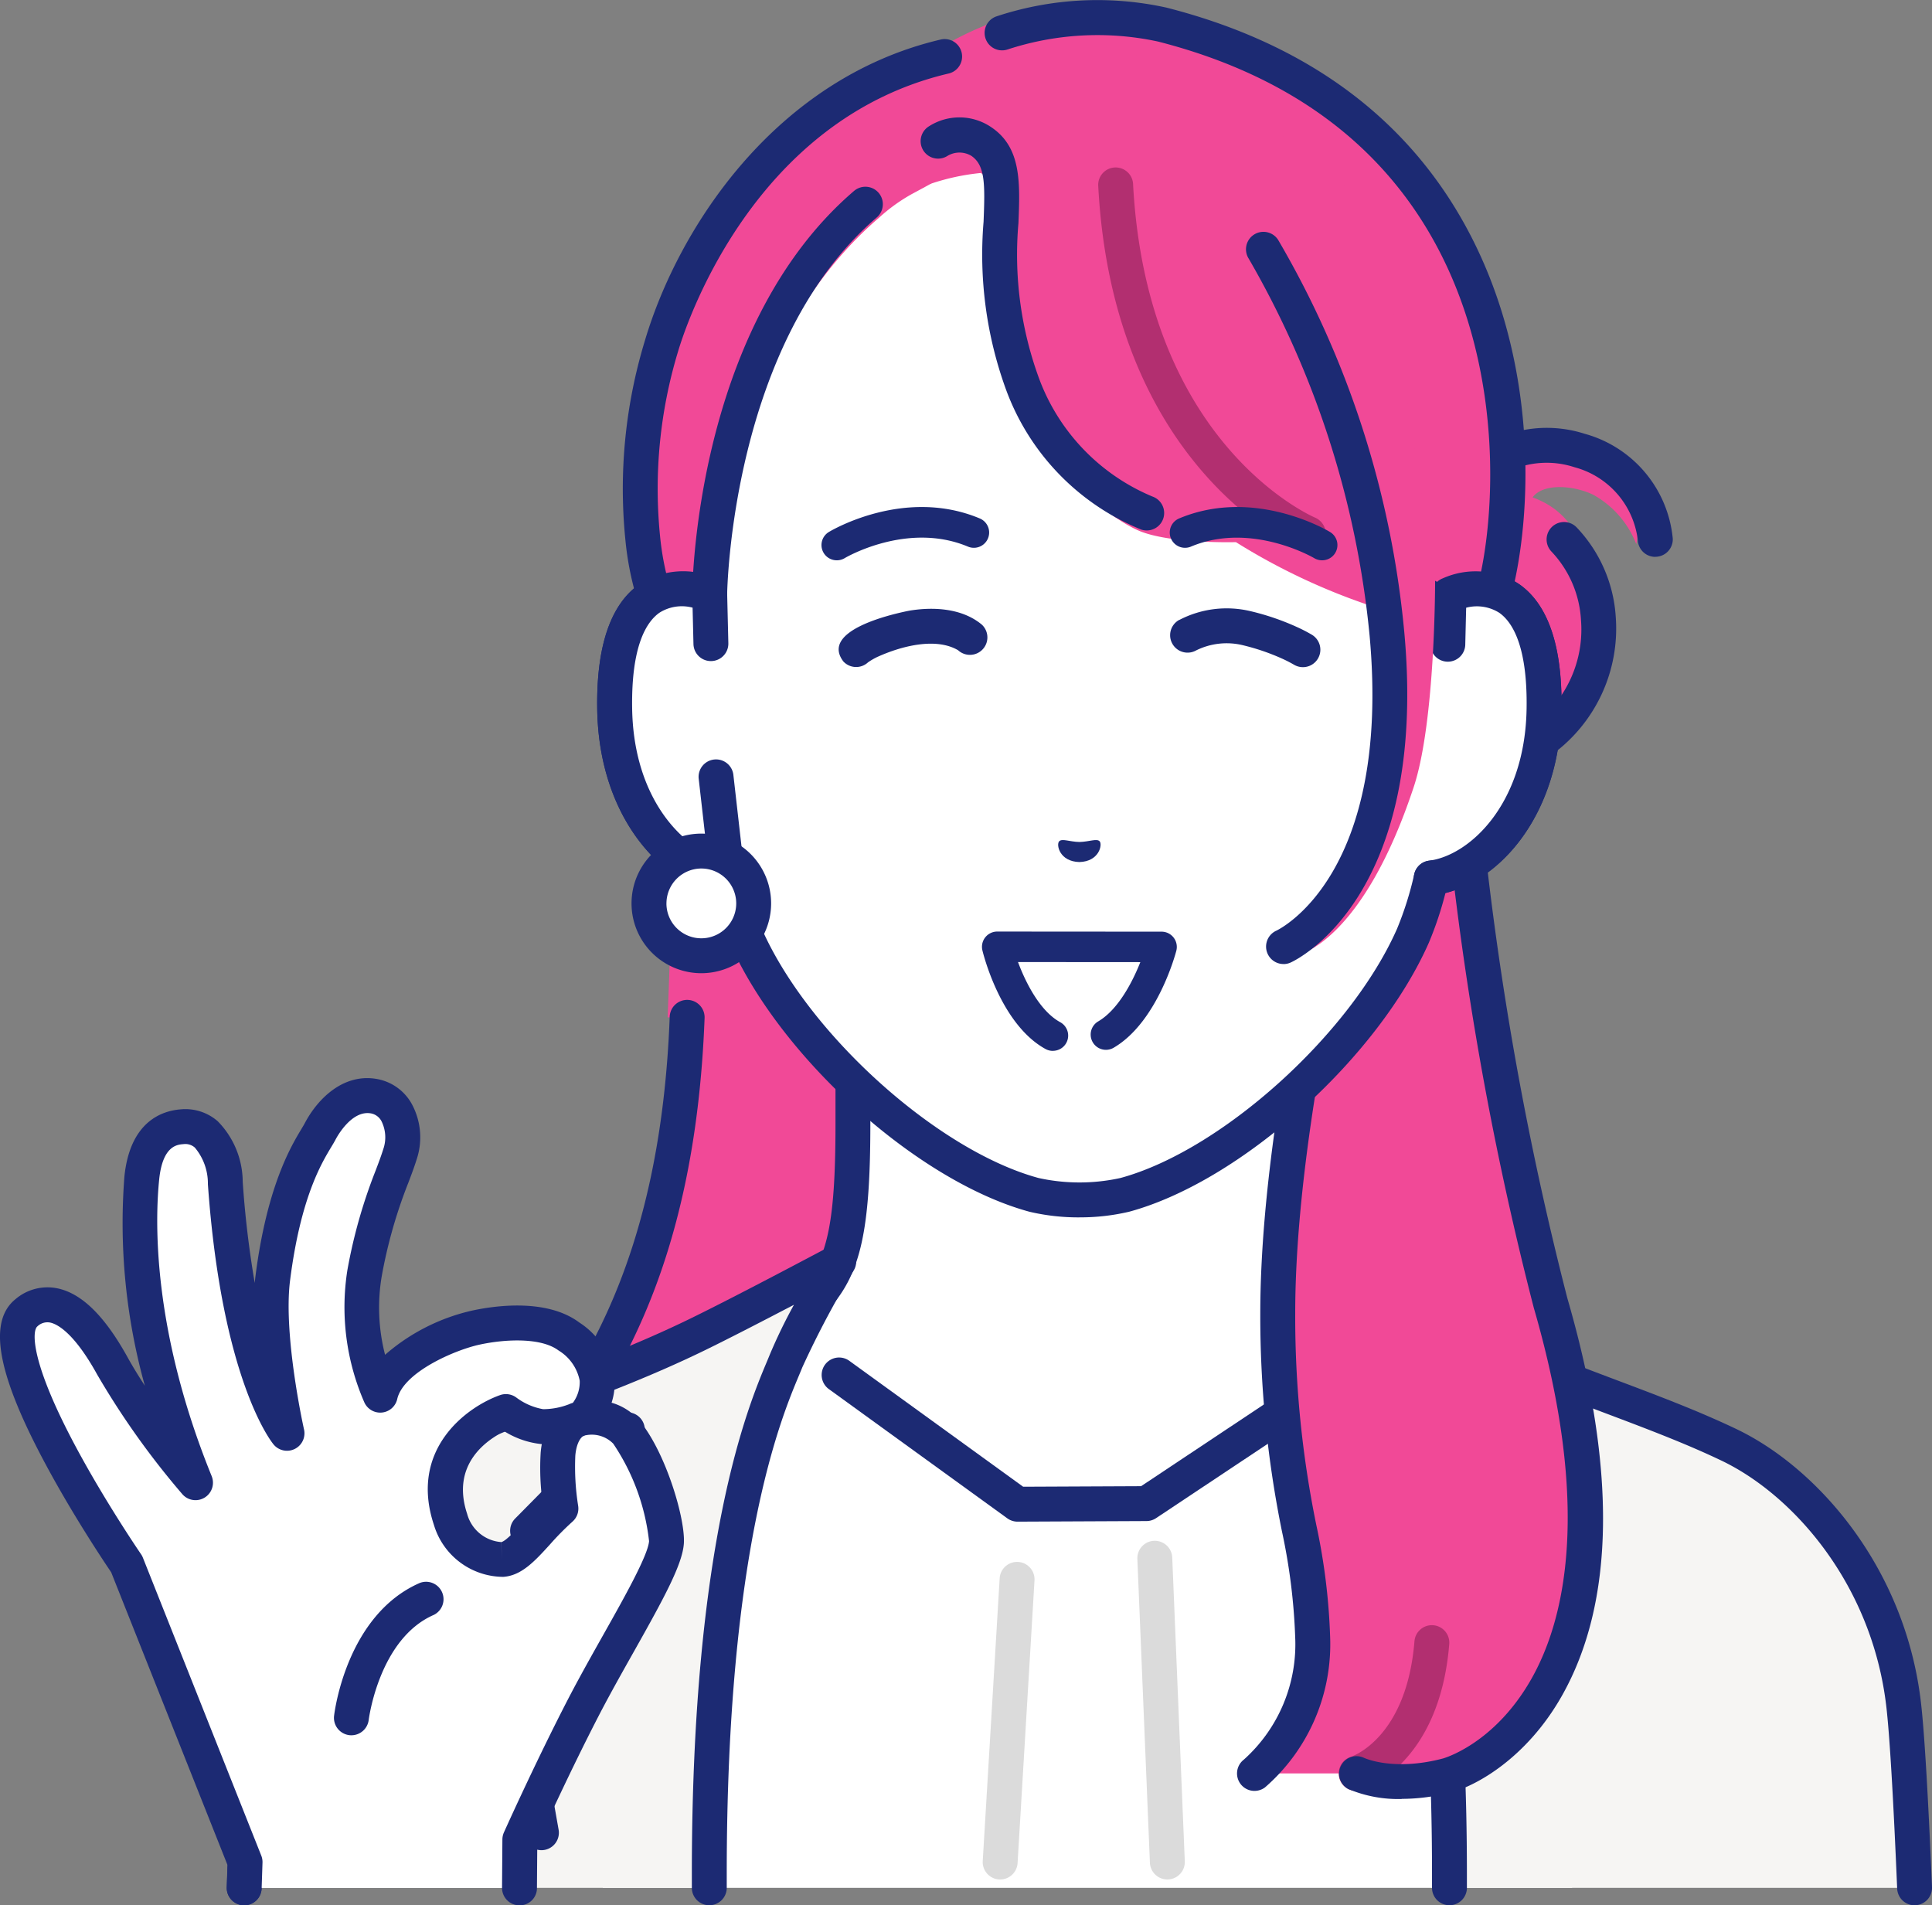 <svg id="グループ_233" data-name="グループ 233" xmlns="http://www.w3.org/2000/svg" xmlns:xlink="http://www.w3.org/1999/xlink" width="152.078" height="149.973" viewBox="0 0 152.078 149.973">
  <rect x="0" y="0" width="152.078" height="149.973" fill="#808080" stroke="none"/>
  <defs>
    <clipPath id="clip-path">
      <rect id="長方形_119" data-name="長方形 119" width="152.078" height="149.973" fill="none"/>
    </clipPath>
  </defs>
  <g id="グループ_232" data-name="グループ 232" clip-path="url(#clip-path)">
    <path id="パス_373" data-name="パス 373" d="M198.427,315.2c-1.262,33.422-19.726,41.985-19.726,41.985l39.451,8.225V291.1H197.64c-.192,10.327-.75,24.1-.75,24.1Z" transform="translate(-144.338 -235.119)" fill="#f14997"/>
    <path id="パス_374" data-name="パス 374" d="M206.45,448.309a1.374,1.374,0,0,1-1.032-2.279c6-6.841,12.223-16.4,12.941-35.407a1.373,1.373,0,1,1,2.745.1c-.75,19.868-7.306,29.911-13.62,37.114a1.371,1.371,0,0,1-1.034.468" transform="translate(-165.642 -330.595)" fill="#1c2a73"/>
    <path id="パス_375" data-name="パス 375" d="M304.628,378.762c-12.718-4.782-16.559-7.624-18.759-10.1S283,363.024,283,355V330.048l-17.826,4.389-17.826-4.389V355c0,8.025-.672,11.185-2.872,13.662s-6.042,5.319-18.759,10.1S250.943,406.4,250.943,406.4H279.4s37.933-22.857,25.229-27.634" transform="translate(-180.208 -266.582)" fill="#fff"/>
    <path id="パス_376" data-name="パス 376" d="M273.638,402a1.374,1.374,0,0,1-.71-2.55c10.742-6.474,27.615-18.6,27.16-23.567-.025-.273-.091-1-1.705-1.605-12.46-4.685-16.728-7.575-19.3-10.474-2.467-2.777-3.219-6.182-3.219-14.574v-23.2L259.737,330a1.37,1.37,0,0,1-.657,0l-16.124-3.97v23.2c0,8.392-.752,11.8-3.219,14.574-2.575,2.9-6.843,5.789-19.3,10.474-1.614.607-1.68,1.332-1.705,1.605-.455,4.971,16.418,17.093,27.16,23.566a1.374,1.374,0,1,1-1.418,2.353c-4.886-2.944-29.222-18.043-28.478-26.17.113-1.238.808-2.923,3.474-3.926,12.635-4.751,16.222-7.483,18.216-9.727,1.935-2.178,2.526-5.157,2.526-12.75V324.279a1.373,1.373,0,0,1,1.7-1.334l17.5,4.308,17.5-4.308a1.373,1.373,0,0,1,1.7,1.334V349.23c0,7.592.59,10.571,2.526,12.75,1.994,2.244,5.581,4.976,18.216,9.727,2.666,1,3.361,2.688,3.474,3.926.744,8.127-23.592,23.226-28.478,26.17a1.367,1.367,0,0,1-.708.2" transform="translate(-174.446 -260.812)" fill="#1c2a73"/>
    <path id="パス_377" data-name="パス 377" d="M309.328,542.952l-19.783,13.164-10.144.046L259.817,541.98l-7.691,11.134-5.375,33.245h76.307l-5.068-34.882Z" transform="translate(-199.303 -437.761)" fill="#fff"/>
    <path id="パス_378" data-name="パス 378" d="M351.644,555.847a1.374,1.374,0,0,1-.806-.261l-14.076-10.194a1.374,1.374,0,0,1,1.611-2.225l13.712,9.931,9.284-.042,19.44-12.936a1.373,1.373,0,0,1,1.522,2.287l-19.783,13.164a1.374,1.374,0,0,1-.755.23l-10.144.046Z" transform="translate(-271.547 -436.073)" fill="#1c2a73"/>
    <path id="パス_379" data-name="パス 379" d="M403.645,664.339l-.083,0a1.374,1.374,0,0,1-1.289-1.453l1.332-22.25a1.373,1.373,0,1,1,2.742.164l-1.332,22.25a1.374,1.374,0,0,1-1.37,1.291" transform="translate(-324.916 -516.401)" fill="#dbdbdb"/>
    <path id="パス_380" data-name="パス 380" d="M467.927,657.364a1.374,1.374,0,0,1-1.371-1.317l-.987-23.91a1.373,1.373,0,1,1,2.745-.113l.988,23.91a1.374,1.374,0,0,1-1.316,1.429h-.058" transform="translate(-376.041 -509.426)" fill="#dbdbdb"/>
    <path id="パス_381" data-name="パス 381" d="M572.529,530.805c-6.23-2.976-13.426-4.966-21.056-8.68-3.894-1.9-11.135-5.757-11.135-5.757a74.194,74.194,0,0,1,4.138,7.811c1.142,2.856,6.052,12.634,6.052,40.356q0,.57,0,1.138h36.612c-.279-6.6-.573-11.934-.861-14.419-1.145-9.881-7.52-17.472-13.749-20.449" transform="translate(-436.435 -417.075)" fill="#f6f5f3"/>
    <path id="パス_382" data-name="パス 382" d="M581.368,561.277A1.373,1.373,0,0,1,580,559.962c-.307-7.268-.594-12.085-.853-14.319-1.115-9.629-7.321-16.665-12.977-19.368-2.838-1.356-5.9-2.51-9.138-3.732-3.826-1.443-7.782-2.935-11.928-4.952-1.934-.941-4.708-2.375-7.009-3.579a41.31,41.31,0,0,1,1.887,3.888c.072.179.159.387.259.626,1.457,3.473,5.891,14.043,5.891,40.24V559.9a1.374,1.374,0,0,1-1.374,1.373h0a1.374,1.374,0,0,1-1.373-1.374v-1.136c0-25.645-4.273-35.831-5.677-39.177-.107-.255-.2-.477-.277-.668a73.339,73.339,0,0,0-4.038-7.611,1.374,1.374,0,0,1,1.822-1.923c.072.039,7.264,3.871,11.09,5.734,4.031,1.962,7.927,3.431,11.694,4.852,3.3,1.243,6.409,2.417,9.353,3.824,6.337,3.028,13.285,10.86,14.521,21.53.267,2.3.559,7.185.869,14.519a1.373,1.373,0,0,1-1.314,1.43h-.059" transform="translate(-430.664 -411.305)" fill="#1c2a73"/>
    <path id="パス_383" data-name="パス 383" d="M114.562,530.805c-6.23,2.977-12.6,10.568-13.749,20.449-.288,2.485-.582,7.822-.861,14.419h36.612q0-.567,0-1.138c0-27.722,4.91-37.5,6.052-40.356a74.222,74.222,0,0,1,4.138-7.811s-7.241,3.861-11.135,5.757c-7.629,3.714-14.827,5.7-21.056,8.68" transform="translate(-80.732 -417.075)" fill="#f6f5f3"/>
    <path id="パス_384" data-name="パス 384" d="M94.185,561.277h-.059a1.374,1.374,0,0,1-1.314-1.43c.31-7.334.6-12.219.869-14.519,1.236-10.671,8.184-18.5,14.521-21.53,2.944-1.407,6.057-2.581,9.353-3.824,3.767-1.421,7.663-2.89,11.695-4.852,3.826-1.863,11.018-5.7,11.09-5.734a1.374,1.374,0,0,1,1.822,1.923,73.314,73.314,0,0,0-4.038,7.61c-.077.192-.17.414-.277.669-1.4,3.347-5.677,13.532-5.677,39.177V559.9a1.374,1.374,0,0,1-1.373,1.374h0a1.373,1.373,0,0,1-1.374-1.373v-1.138c0-26.2,4.434-36.767,5.891-40.24.1-.239.187-.447.259-.626a41.313,41.313,0,0,1,1.887-3.888c-2.3,1.2-5.074,2.637-7.009,3.579-4.146,2.018-8.1,3.51-11.928,4.952-3.239,1.222-6.3,2.376-9.138,3.732-5.656,2.7-11.861,9.739-12.977,19.368-.259,2.234-.546,7.051-.853,14.319a1.374,1.374,0,0,1-1.371,1.315" transform="translate(-74.964 -411.305)" fill="#1c2a73"/>
    <path id="パス_385" data-name="パス 385" d="M206.846,612.585a1.374,1.374,0,0,1-1.351-1.135l-2.15-12.17a1.374,1.374,0,0,1,.35-1.178l5.916-6.316-4.638-3.214a1.373,1.373,0,0,1-.195-2.094l7.854-7.952a1.373,1.373,0,1,1,1.954,1.93l-6.705,6.789,4.6,3.19a1.374,1.374,0,0,1,.22,2.068l-6.534,6.977,2.03,11.493a1.375,1.375,0,0,1-1.354,1.613" transform="translate(-164.226 -466.95)" fill="#1c2a73"/>
    <path id="パス_386" data-name="パス 386" d="M593.62,183.367a13.578,13.578,0,0,0-6.077,1.321l-4.914.085,4.71,13.99,4.6,7.631s6.7-6.023,4.469-12.025c-1.236-3.327-1.873-5.9-5.173-7.115.821-1.133,3.213-.958,4.772-.206a7.6,7.6,0,0,1,3.386,3.881s1.626-7.359-5.774-7.562" transform="translate(-470.593 -148.103)" fill="#f14997"/>
    <path id="パス_387" data-name="パス 387" d="M614.9,185.354a1.373,1.373,0,0,1-1.37-1.3,6.778,6.778,0,0,0-4.989-5.757,7.008,7.008,0,0,0-6.3.984,1.374,1.374,0,0,1-1.775-2.1,9.769,9.769,0,0,1,8.881-1.515,9.485,9.485,0,0,1,6.931,8.233,1.374,1.374,0,0,1-1.3,1.447l-.077,0" transform="translate(-484.607 -141.521)" fill="#1c2a73"/>
    <path id="パス_388" data-name="パス 388" d="M599.844,232.242a1.374,1.374,0,0,1-1.209-.722l-6.054-11.226a1.374,1.374,0,1,1,2.418-1.3l5.246,9.727a9.316,9.316,0,0,0,2.7-7.352,8.526,8.526,0,0,0-2.319-5.372,1.373,1.373,0,0,1,1.973-1.911,11.238,11.238,0,0,1,3.084,7.062,12.268,12.268,0,0,1-5.079,10.869,1.374,1.374,0,0,1-.759.229" transform="translate(-478.498 -172.578)" fill="#1c2a73"/>
    <path id="パス_389" data-name="パス 389" d="M529.291,288.4a253.509,253.509,0,0,0,7.529,47.107c8.547,29.454-5.388,36.468-8.139,37.187-4.477,1.17-7.157-.157-7.157-.157h-8a13.612,13.612,0,0,0,4.579-10.755c-.086-7.224-2.747-12.068-2.747-25.461,0-16.991,3.424-37.638,3.424-37.638l7.764-5.349Z" transform="translate(-414.774 -232.945)" fill="#f14997"/>
    <path id="パス_390" data-name="パス 390" d="M549.366,678.3a1.374,1.374,0,0,1-.4-2.688c.163-.054,4.377-1.537,4.992-9.094a1.373,1.373,0,1,1,2.738.223c-.775,9.52-6.68,11.423-6.931,11.5a1.372,1.372,0,0,1-.4.06" transform="translate(-442.618 -537.332)" fill="#b22f70"/>
    <path id="パス_391" data-name="パス 391" d="M541.423,368.779a10.086,10.086,0,0,1-4.2-.779,1.374,1.374,0,0,1,1.219-2.462c.082.038,2.344,1.067,6.2.059.04-.01,4.052-1.11,6.972-6.253,2.619-4.613,4.779-13.426.2-29.222a256.324,256.324,0,0,1-7.25-42.8l-.512.917a1.371,1.371,0,0,1-.187.26L538.7,294.12a1.375,1.375,0,0,1-1.157.437l-2.6-.276a1.374,1.374,0,0,1,.289-2.732l1.915.2,4.582-5,2.673-4.793a1.374,1.374,0,0,1,2.572.6,254.27,254.27,0,0,0,7.484,46.818c3.886,13.394,3.737,23.94-.452,31.318-2.784,4.9-6.757,7.056-8.667,7.555a15.453,15.453,0,0,1-3.91.523" transform="translate(-431.08 -227.175)" fill="#1c2a73"/>
    <path id="パス_392" data-name="パス 392" d="M507.752,449.913a1.374,1.374,0,0,1-.835-2.465,12.189,12.189,0,0,0,4.039-9.647,47.115,47.115,0,0,0-1.042-8.319,85.014,85.014,0,0,1-1.705-17.159c0-9.558,2.01-20.906,3.7-28.742a1.374,1.374,0,1,1,2.686.578c-1.659,7.706-3.636,18.847-3.636,28.164a81.555,81.555,0,0,0,1.659,16.658,49.209,49.209,0,0,1,1.088,8.787,14.923,14.923,0,0,1-5.123,11.866,1.368,1.368,0,0,1-.828.278" transform="translate(-409.005 -308.945)" fill="#1c2a73"/>
    <path id="パス_393" data-name="パス 393" d="M317.282,62.634h0V47.663a25.665,25.665,0,0,0-3.157-12.356c-3.969-7.228-12-15.643-25.82-15.7h-.242c-13.824.059-21.851,8.474-25.82,15.7a25.663,25.663,0,0,0-3.157,12.356V62.635h0c-3.222-1.219-7.632-.426-7.479,9.01.136,8.358,5.168,12.836,8.881,13.3a27.655,27.655,0,0,0,1.434,4.545c3.846,8.727,14.285,18.122,22.69,20.4a16.308,16.308,0,0,0,7.147,0c8.4-2.279,18.843-11.674,22.69-20.4a27.672,27.672,0,0,0,1.434-4.545h0c3.713-.463,8.745-4.941,8.881-13.3.153-9.434-4.256-10.229-7.477-9.01" transform="translate(-203.219 -15.835)" fill="#fff"/>
    <path id="パス_394" data-name="パス 394" d="M282.413,105.89a16.8,16.8,0,0,1-3.924-.442c-8.785-2.382-19.586-12.077-23.6-21.174a27.517,27.517,0,0,1-1.3-3.916c-4.491-1.138-9-6.327-9.13-14.459-.08-4.929,1.035-8.241,3.315-9.843a5.805,5.805,0,0,1,4.163-.949V41.894a27.11,27.11,0,0,1,3.326-13.017c3.351-6.1,11.316-16.347,27.018-16.415h.248c15.708.067,23.674,10.313,27.024,16.415a27.113,27.113,0,0,1,3.326,13.017V55.106a5.8,5.8,0,0,1,4.164.949c2.28,1.6,3.395,4.914,3.315,9.843-.132,8.132-4.639,13.321-9.13,14.459a27.438,27.438,0,0,1-1.3,3.9c-4.016,9.111-14.817,18.807-23.593,21.187a16.78,16.78,0,0,1-3.933.444M251.06,57.8a2.906,2.906,0,0,0-1.7.5c-1.024.72-2.228,2.614-2.148,7.551.123,7.6,4.564,11.57,7.677,11.958a1.374,1.374,0,0,1,1.168,1.052,26.289,26.289,0,0,0,1.359,4.316c3.652,8.286,13.836,17.458,21.786,19.614a14.974,14.974,0,0,0,6.44,0c7.939-2.152,18.122-11.324,21.78-19.625a26.24,26.24,0,0,0,1.353-4.3,1.373,1.373,0,0,1,1.168-1.052c3.114-.388,7.554-4.355,7.677-11.958.08-4.937-1.124-6.831-2.148-7.551A3.8,3.8,0,0,0,312,58.15a1.375,1.375,0,0,1-1.862-1.284V41.894A24.356,24.356,0,0,0,307.15,30.2c-3.06-5.572-10.327-14.929-24.622-14.99h-.236c-14.289.061-21.556,9.418-24.616,14.99a24.355,24.355,0,0,0-2.987,11.695V56.866a1.374,1.374,0,0,1-1.86,1.285,5.133,5.133,0,0,0-1.768-.351" transform="translate(-197.45 -10.066)" fill="#1c2a73"/>
    <path id="パス_395" data-name="パス 395" d="M325.83,49.385a2.011,2.011,0,0,1,1.777-1.263c1.475-.14,1.9.5,2,0,2.089-10.286,1.488-36.078-26.472-43.214-4.957-1.265-9.847-2.548-17.151,1.634-12.38,2.318-20.29,16.976-22.273,23.707-3.357,11.395-.614,19.44-.614,19.44l1.89,5.167,2.53-5.083s1.2-19.286,13.322-29.658a13.665,13.665,0,0,1,2.58-1.864c.966-.517,1.477-.8,1.477-.8l6.763-5.1,14.652,25.775Z" transform="translate(-211.651 -2.973)" fill="#f14997"/>
    <path id="パス_396" data-name="パス 396" d="M271.586,114.94a1.374,1.374,0,0,1-1.229-1.986l2.392-4.806c.072-2.787.991-21.394,12.747-31.45a1.374,1.374,0,0,1,1.786,2.088c-11.5,9.834-11.79,29.51-11.792,29.708a1.378,1.378,0,0,1-.144.6l-2.53,5.083a1.374,1.374,0,0,1-1.231.762" transform="translate(-218.253 -61.683)" fill="#1c2a73"/>
    <path id="パス_397" data-name="パス 397" d="M257.332,60.967a1.372,1.372,0,0,1-1.3-.929,23.915,23.915,0,0,1-.919-4.689,40,40,0,0,1,1.515-15.582c2.676-9.083,10.4-20.763,23.345-23.785a1.374,1.374,0,0,1,.624,2.675c-15.537,3.626-20.787,20.028-21.335,21.886a37.226,37.226,0,0,0-1.42,14.506,21.829,21.829,0,0,0,.79,4.105,1.374,1.374,0,0,1-1.3,1.813" transform="translate(-205.888 -12.879)" fill="#1c2a73"/>
    <path id="パス_398" data-name="パス 398" d="M443.186,47.91a1.375,1.375,0,0,1-1.329-1.725c1.35-5.1,2.292-17.49-3.812-27.882-4.394-7.483-11.578-12.541-21.35-15.036a22.691,22.691,0,0,0-11.832.628A1.374,1.374,0,0,1,404,1.286,25.259,25.259,0,0,1,417.374.6c10.509,2.682,18.261,8.169,23.04,16.306,6.549,11.151,5.657,24.09,4.1,29.977a1.374,1.374,0,0,1-1.327,1.022" transform="translate(-325.553 0)" fill="#1c2a73"/>
    <path id="パス_399" data-name="パス 399" d="M259.177,245.384l-.093-3.864c-3.221-1.22-7.632-.427-7.479,9.01.135,8.358,5.167,12.836,8.881,13.3l-.909-7.991Z" transform="translate(-203.22 -194.72)" fill="#fff"/>
    <path id="パス_400" data-name="パス 400" d="M254.716,259.422a1.414,1.414,0,0,1-.17-.011c-4.783-.6-9.943-5.93-10.084-14.64-.08-4.93,1.035-8.241,3.316-9.843a6.321,6.321,0,0,1,6.024-.473,1.374,1.374,0,0,1,.887,1.251l.093,3.864a1.373,1.373,0,1,1-2.746.066l-.069-2.866a3.3,3.3,0,0,0-2.609.4c-1.024.72-2.228,2.614-2.148,7.551.1,6.24,3.11,10.03,5.907,11.4l-.673-5.918a1.374,1.374,0,0,1,2.729-.311l.909,7.991a1.374,1.374,0,0,1-1.365,1.529" transform="translate(-197.45 -188.94)" fill="#1c2a73"/>
    <path id="パス_401" data-name="パス 401" d="M265.659,352.492a4.121,4.121,0,1,0,4.118-4.123,4.121,4.121,0,0,0-4.118,4.123" transform="translate(-214.575 -281.38)" fill="#fff"/>
    <path id="パス_402" data-name="パス 402" d="M264.01,352.215a5.494,5.494,0,0,1,0-10.988h0a5.494,5.494,0,0,1,0,10.988Zm-2.747-5.492a2.747,2.747,0,0,0,2.747,2.745h0a2.747,2.747,0,0,0,0-5.494h0a2.751,2.751,0,0,0-2.745,2.749" transform="translate(-208.805 -275.611)" fill="#1c2a73"/>
    <path id="パス_403" data-name="パス 403" d="M587.273,241.52l-.093,3.864-1.308,18.444c3.713-.463,8.745-4.941,8.881-13.3.153-9.437-4.258-10.23-7.48-9.01" transform="translate(-473.213 -194.72)" fill="#fff"/>
    <path id="パス_404" data-name="パス 404" d="M580.1,259.422a1.374,1.374,0,0,1-.168-2.737c3.114-.388,7.554-4.355,7.677-11.958.08-4.937-1.124-6.831-2.148-7.551a3.3,3.3,0,0,0-2.609-.4l-.069,2.866a1.374,1.374,0,1,1-2.746-.066l.093-3.864a1.373,1.373,0,0,1,.887-1.251,6.322,6.322,0,0,1,6.024.473c2.28,1.6,3.4,4.914,3.315,9.843-.141,8.709-5.3,14.043-10.084,14.639a1.363,1.363,0,0,1-.172.011" transform="translate(-467.443 -188.94)" fill="#1c2a73"/>
    <path id="パス_405" data-name="パス 405" d="M418.481,59.463s.032,11.054-1.681,16.233c-3.964,11.984-8.88,13.125-8.88,13.125a35,35,0,0,0,6.372-13.358c.942-3.934.542-9.036.257-13.662A49.882,49.882,0,0,1,402.8,56.425s-4.881.142-7.427-.814-11.549-7.236-11.539-19.554l-.4-5.061a12.085,12.085,0,0,0,.129-1.837,1.817,1.817,0,0,0-.839-1.791,17.751,17.751,0,0,0-3.971.857l-.507-5.333a14.146,14.146,0,0,1,2.992-3.161c12.138-10.07,32.817,11.206,32.817,11.206Z" transform="translate(-305.517 -13.752)" fill="#f14997"/>
    <path id="パス_406" data-name="パス 406" d="M394.546,80.535a1.37,1.37,0,0,1-.442-.073,18.915,18.915,0,0,1-10.658-11.073A31.052,31.052,0,0,1,381.7,56.237c.119-2.98.128-4.445-.961-5.189a1.823,1.823,0,0,0-1.907.02,1.374,1.374,0,0,1-1.488-2.309,4.453,4.453,0,0,1,4.989.052c2.349,1.6,2.239,4.351,2.112,7.535a28.274,28.274,0,0,0,1.568,12.073,16.142,16.142,0,0,0,8.976,9.443,1.374,1.374,0,0,1-.447,2.673" transform="translate(-304.278 -38.78)" fill="#1c2a73"/>
    <path id="パス_407" data-name="パス 407" d="M513,152.521a1.374,1.374,0,0,1-.569-2.624c.361-.171,9.049-4.515,7.346-23.221A73.2,73.2,0,0,0,510.263,97a1.373,1.373,0,0,1,2.314-1.48,74.775,74.775,0,0,1,9.933,30.91c1.895,20.8-8.5,25.77-8.946,25.971a1.368,1.368,0,0,1-.567.123" transform="translate(-411.968 -76.638)" fill="#1c2a73"/>
    <path id="パス_408" data-name="パス 408" d="M466.088,98.911a1.367,1.367,0,0,1-.536-.11c-.6-.257-14.808-6.553-15.993-28.605a1.374,1.374,0,1,1,2.743-.147c1.089,20.264,13.79,25.993,14.33,26.227a1.374,1.374,0,0,1-.544,2.636" transform="translate(-363.11 -55.529)" fill="#b22f70"/>
    <path id="パス_409" data-name="パス 409" d="M490.813,211.743a1.2,1.2,0,0,1-.619-.172c-.047-.028-4.957-2.9-9.7-.905a1.2,1.2,0,0,1-.93-2.217c5.889-2.47,11.631.917,11.873,1.062a1.2,1.2,0,0,1-.621,2.232" transform="translate(-386.749 -167.64)" fill="#1c2a73"/>
    <path id="パス_410" data-name="パス 410" d="M433.232,343.975c.22-.256.817.028,1.6.045.784-.018,1.38-.3,1.6-.047s-.035,1.584-1.6,1.626c-1.564-.039-1.829-1.359-1.6-1.623" transform="translate(-349.867 -277.744)" fill="#1c2a73"/>
    <path id="パス_411" data-name="パス 411" d="M412.6,394.558l4.181-.078c3.047-1.785,4.377-6.9,4.377-6.9l-12.934-.009s1.262,5.28,4.376,6.989" transform="translate(-329.724 -313.042)" fill="#fff"/>
    <path id="パス_412" data-name="パス 412" d="M407.55,390.711a1.2,1.2,0,0,1-.577-.148c-3.541-1.943-4.911-7.527-4.967-7.763a1.2,1.2,0,0,1,1.169-1.481h0l12.934.009a1.2,1.2,0,0,1,1.162,1.5c-.059.229-1.494,5.623-4.933,7.636a1.2,1.2,0,1,1-1.215-2.074c1.547-.906,2.679-3.056,3.315-4.664l-9.63-.007c.614,1.646,1.737,3.864,3.319,4.732a1.2,1.2,0,0,1-.579,2.256" transform="translate(-324.676 -307.993)" fill="#1c2a73"/>
    <path id="パス_413" data-name="パス 413" d="M337.506,211.742a1.2,1.2,0,0,1-.621-2.232c.242-.146,5.984-3.533,11.873-1.062a1.2,1.2,0,1,1-.93,2.217c-4.777-2-9.654.876-9.7.905a1.2,1.2,0,0,1-.619.172" transform="translate(-271.634 -167.639)" fill="#1c2a73"/>
    <path id="パス_414" data-name="パス 414" d="M479.767,249.993a8.073,8.073,0,0,1,5.615-.7,19.74,19.74,0,0,1,3.623,1.233,12.426,12.426,0,0,1,1.206.62,1.373,1.373,0,0,1-1.4,2.364,10.189,10.189,0,0,0-.947-.485,17.321,17.321,0,0,0-3.085-1.052,5.406,5.406,0,0,0-3.679.413,1.372,1.372,0,0,1-1.335-2.4" transform="translate(-386.952 -201.187)" fill="#1c2a73"/>
    <path id="パス_415" data-name="パス 415" d="M352.716,252.476c-1.768-1.031-4.5-.318-6.4.557a5.371,5.371,0,0,0-.681.4,1.373,1.373,0,0,1-1.941-.067c-1.821-2.395,3.577-3.676,5.169-3.995,1.888-.32,4.174-.209,5.735,1.1a1.374,1.374,0,0,1-1.885,2" transform="translate(-277.307 -201.299)" fill="#1c2a73"/>
    <path id="パス_416" data-name="パス 416" d="M235.642,581.175c.092-.035.156-.061.156-.061a1.034,1.034,0,0,0-.156.061" transform="translate(-190.33 -469.37)" fill="#f6e1d5"/>
    <path id="パス_417" data-name="パス 417" d="M51.617,473.853s3.151-3.232-1.109-6.421c-1.909-1.429-5.268-1.144-7.324-.7s-6.844,2.33-7.529,5.32a17.425,17.425,0,0,1-1.237-9.579,51.807,51.807,0,0,1,2.787-9.366c.654-2.082-.193-4.216-1.976-4.576-2.241-.452-3.77,1.739-4.314,2.781s-2.731,3.758-3.718,11.545c-.585,4.612,1.119,12.194,1.119,12.194s-3.78-4.56-4.856-19.707c-.172-2.419-1.2-4.585-3.386-4.423-2.479.181-3.036,2.527-3.187,4.03-.124,1.239-1.164,10.729,4.229,23.991a62.731,62.731,0,0,1-6.543-9.191c-2.46-4.455-4.844-5.74-6.771-4.185-1.869,1.508.229,6.633,2.73,11.287,2.4,4.461,5.163,8.49,5.163,8.49l9.316,23.446-.067,2.043H46.62l.028-3.805s2.4-5.361,4.963-10.328c2.66-5.155,6.418-10.941,6.574-13.057a18,18,0,0,0-3.117-8.632,3.754,3.754,0,0,0-3.452-1.158m-1.972,2.82a20.864,20.864,0,0,0,.233,4.308c-1.942,1.687-3.249,3.911-4.629,4.005a4.33,4.33,0,0,1-4.064-3.155c-2.067-6.212,4.364-8.487,4.364-8.487a6.481,6.481,0,0,0,2.853,1.184,6.986,6.986,0,0,0,2.632-.488,1.026,1.026,0,0,1,.156-.061s-.064.027-.156.061c-.356.169-1.216.764-1.39,2.633" transform="translate(-5.722 -362.235)" fill="#fff"/>
    <path id="パス_418" data-name="パス 418" d="M19.221,506.432h-.046a1.373,1.373,0,0,1-1.327-1.418l.058-1.756L8.751,480.218c-.5-.738-2.959-4.4-5.153-8.488-3.817-7.1-4.574-11.237-2.382-13.006a3.876,3.876,0,0,1,3.254-.864c1.94.38,3.765,2.164,5.582,5.454.244.443.679,1.191,1.349,2.219a47.692,47.692,0,0,1-1.61-16.447c.44-4.372,2.981-5.2,4.458-5.307a3.874,3.874,0,0,1,2.886.934,6.843,6.843,0,0,1,1.97,4.762,78.62,78.62,0,0,0,.947,7.972c.016-.181.035-.36.057-.535.9-7.062,2.8-10.229,3.615-11.582.1-.171.188-.311.249-.427,1.065-2.039,3.149-4.027,5.8-3.492a3.925,3.925,0,0,1,2.615,1.9,5.5,5.5,0,0,1,.4,4.438c-.188.6-.414,1.2-.654,1.828a38.386,38.386,0,0,0-2.093,7.378,14.882,14.882,0,0,0,.27,6.146,15.669,15.669,0,0,1,6.855-3.481c1.674-.364,5.846-1,8.438.941a6.131,6.131,0,0,1,2.767,4.391,5,5,0,0,1-.23,1.921,4.516,4.516,0,0,1,2.274,1.508c2.048,2.557,3.554,7.711,3.414,9.592-.122,1.648-1.584,4.317-3.959,8.536-.939,1.667-1.909,3.392-2.765,5.049-2.2,4.261-4.3,8.867-4.813,10l-.026,3.515a1.356,1.356,0,0,1-1.384,1.364,1.374,1.374,0,0,1-1.364-1.384l.028-3.805a1.371,1.371,0,0,1,.12-.551c.024-.054,2.446-5.453,5-10.4.879-1.7,1.862-3.449,2.812-5.138,1.655-2.939,3.53-6.271,3.613-7.391a17.129,17.129,0,0,0-2.819-7.672,2.364,2.364,0,0,0-2.122-.668l-.084.013-.057.026c-.023.01-.069.029-.136.056-.1.072-.484.406-.586,1.5a19.573,19.573,0,0,0,.222,3.961,1.374,1.374,0,0,1-.455,1.257,21.692,21.692,0,0,0-1.76,1.785c-1.2,1.318-2.241,2.456-3.677,2.554a5.728,5.728,0,0,1-5.461-4.091c-1.972-5.926,2.546-9.274,5.21-10.216a1.373,1.373,0,0,1,1.275.191,4.963,4.963,0,0,0,2.109.917,5.667,5.667,0,0,0,2.03-.383,2.348,2.348,0,0,1,.313-.117,2.729,2.729,0,0,0,.539-1.74,3.59,3.59,0,0,0-1.672-2.385c-1.379-1.032-4.207-.891-6.21-.456-1.955.424-6,2.171-6.482,4.285a1.373,1.373,0,0,1-2.579.283,18.723,18.723,0,0,1-1.347-10.419,40.794,40.794,0,0,1,2.225-7.849c.235-.62.437-1.155.6-1.678a2.84,2.84,0,0,0-.143-2.217,1.182,1.182,0,0,0-.793-.6c-1.535-.309-2.7,1.826-2.826,2.07-.081.155-.193.343-.33.571-.786,1.306-2.421,4.024-3.243,10.511-.547,4.316,1.08,11.647,1.1,11.721a1.374,1.374,0,0,1-2.4,1.177c-.166-.2-4.074-5.077-5.168-20.486a4.387,4.387,0,0,0-1.027-2.879,1.126,1.126,0,0,0-.888-.272c-.5.036-1.652.121-1.921,2.8-.324,3.2-.561,11.788,4.135,23.336a1.374,1.374,0,0,1-2.33,1.394,63.376,63.376,0,0,1-6.688-9.4c-1.877-3.4-3.217-3.99-3.705-4.086a1.131,1.131,0,0,0-1,.306c-.4.323-.628,2.672,3.077,9.568,2.331,4.339,5.058,8.322,5.086,8.362a1.37,1.37,0,0,1,.144.27l9.316,23.446a1.372,1.372,0,0,1,.1.552l-.068,2.043a1.373,1.373,0,0,1-1.372,1.328m20.21-28.591.1,1.37-.094-1.37c.348-.035,1.279-1.055,1.835-1.665.43-.471.9-.99,1.429-1.5a19.871,19.871,0,0,1-.142-3.909q.032-.341.088-.644l-.035,0a6.823,6.823,0,0,1-2.914-1.005c-1.344.659-4.233,2.581-2.928,6.5a3.009,3.009,0,0,0,2.666,2.218" transform="translate(0 -356.46)" fill="#1c2a73"/>
    <path id="パス_419" data-name="パス 419" d="M138.066,659.483a1.347,1.347,0,0,1-.163-.01,1.372,1.372,0,0,1-1.2-1.522c.038-.323.988-7.936,6.74-10.456a1.374,1.374,0,0,1,1.1,2.516c-4.3,1.883-5.106,8.2-5.114,8.26a1.375,1.375,0,0,1-1.362,1.211" transform="translate(-110.406 -522.893)" fill="#1c2a73"/>
  </g>
</svg>
